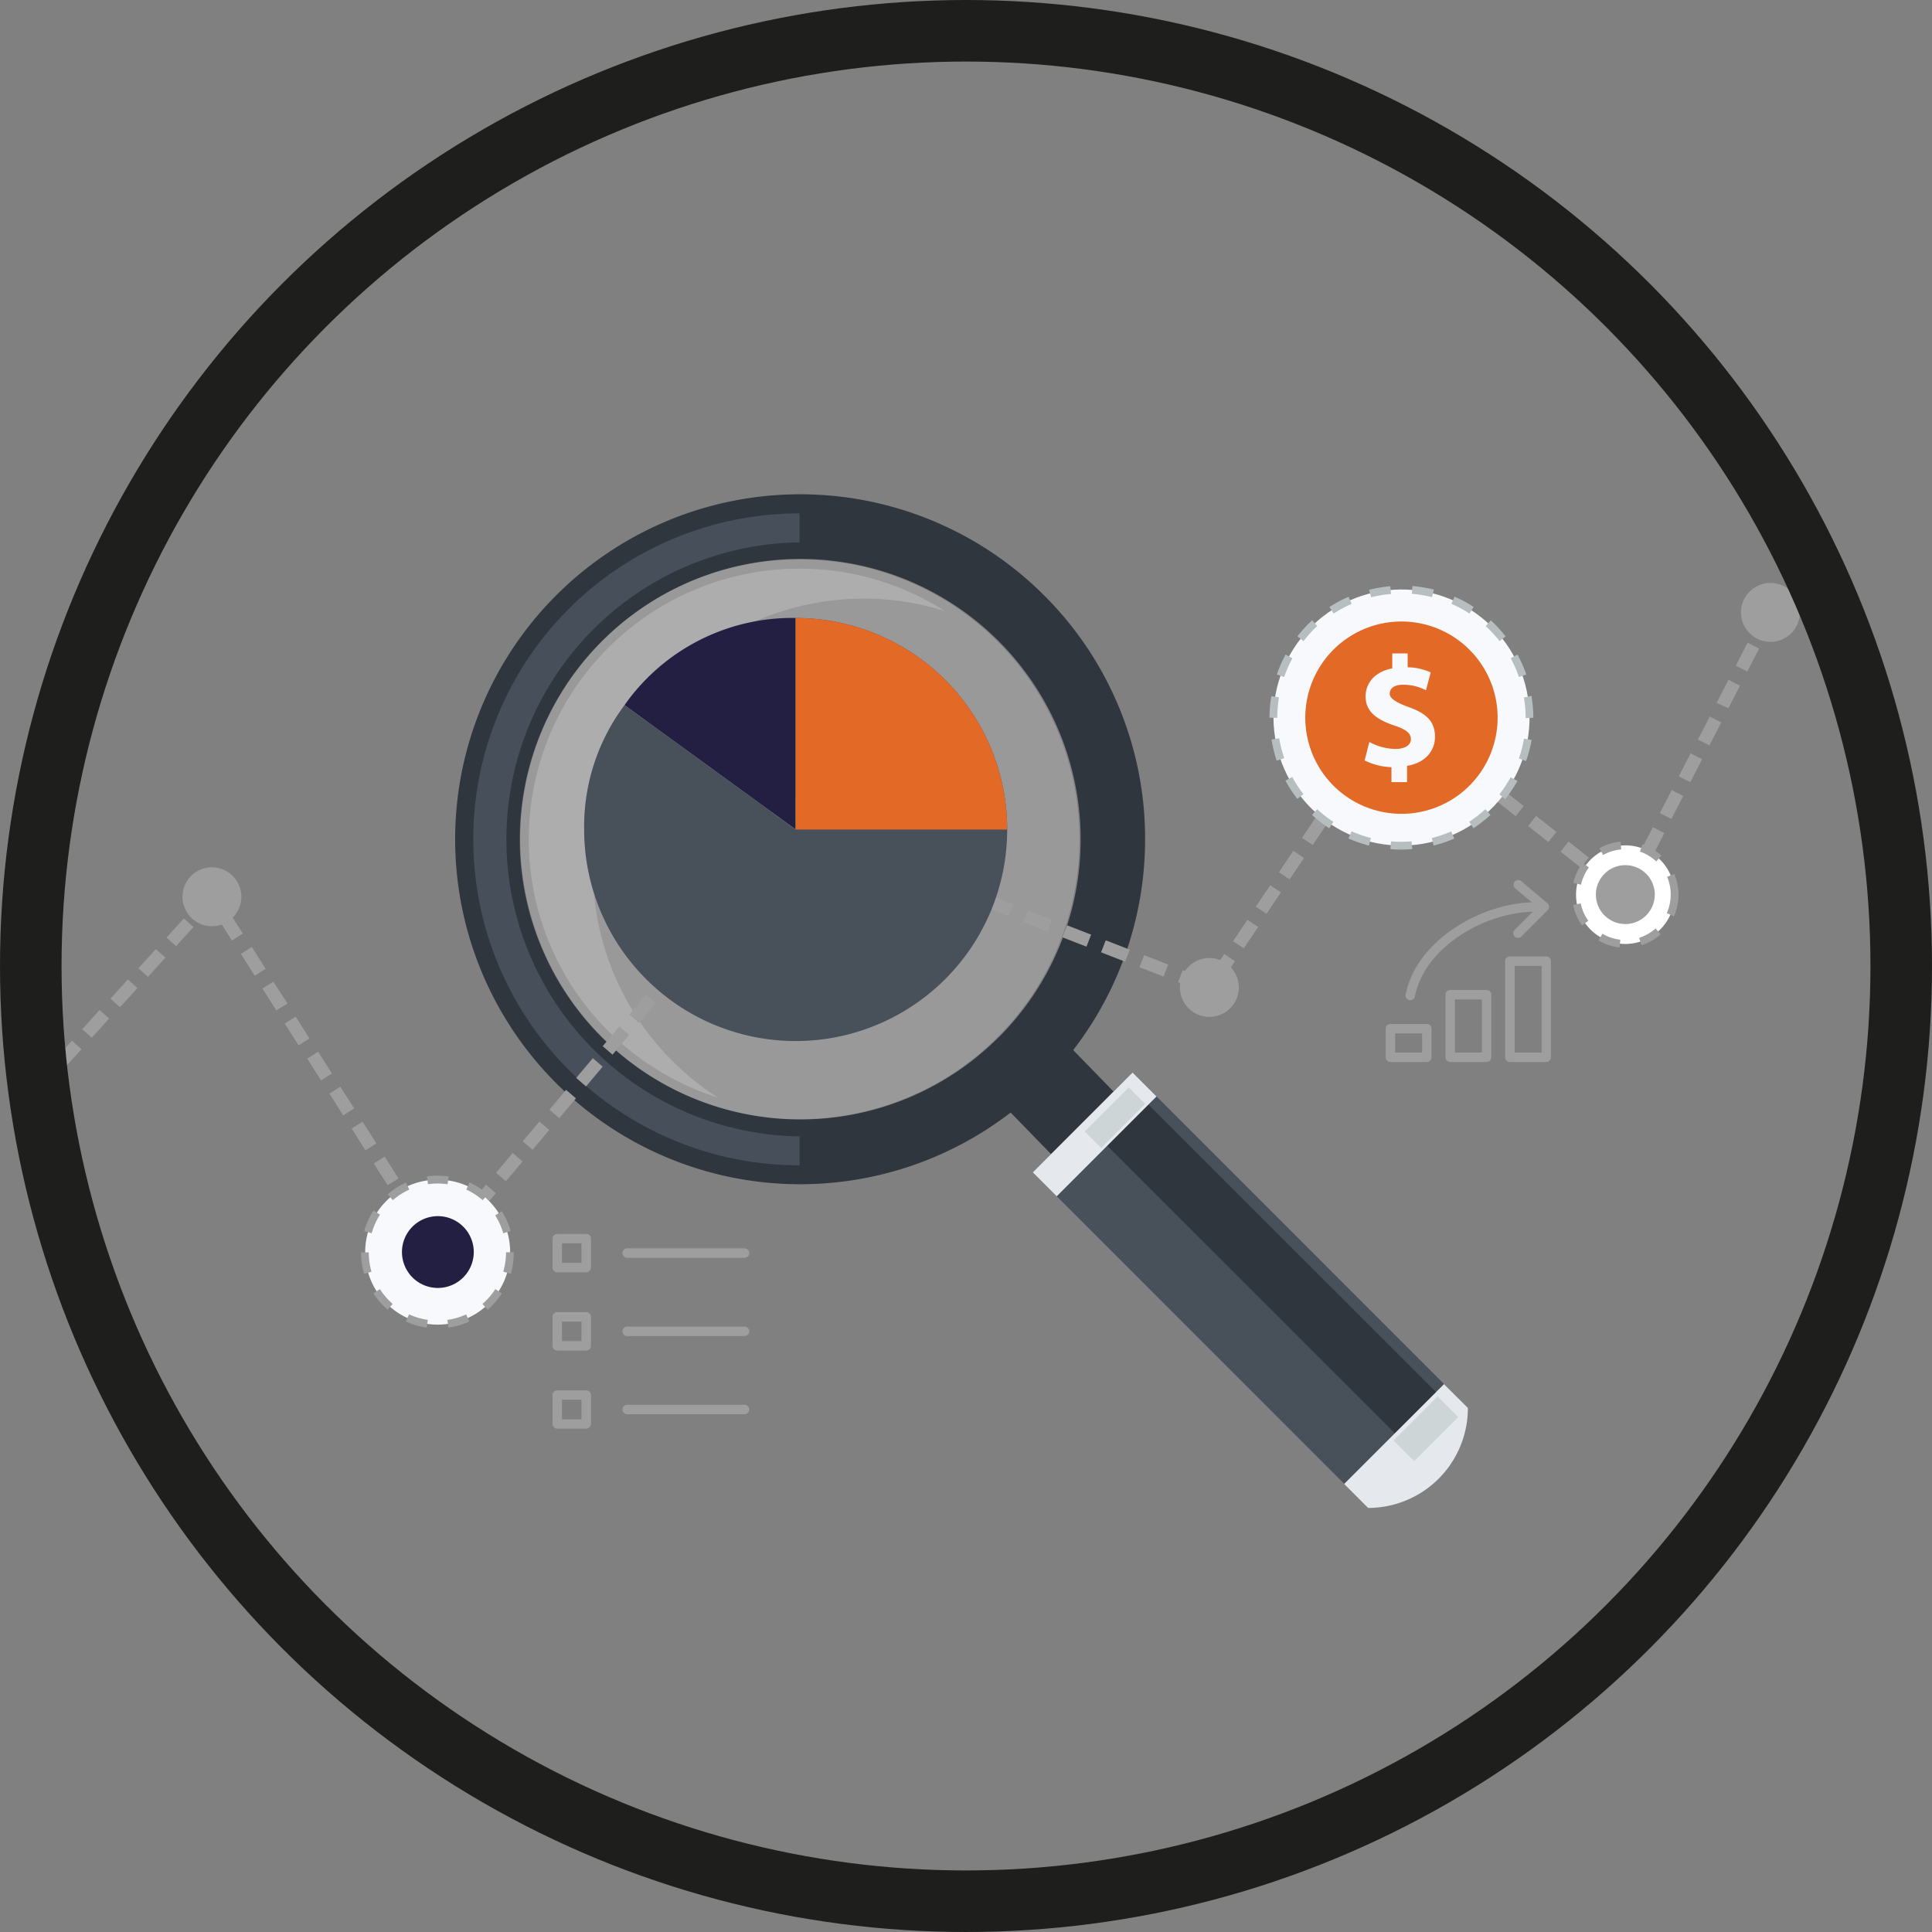 <svg xmlns="http://www.w3.org/2000/svg" viewBox="0 0 376.68 376.68"><rect x="0" y="0" width="376.68" height="376.68" fill="#808080" stroke="none"/><title>Analysis_Vektoren</title><path d="M301.48 207.06h-7.11a.92.92 0 0 1-.92-.92V187.4a.92.92 0 0 1 .92-.92h7.09a.92.92 0 0 1 .92.92v18.74a.92.92 0 0 1-.9.92zm-6.17-1.84h5.26v-16.9h-5.26v16.91zM289.84 207.06h-7.1a.92.92 0 0 1-.92-.92v-12.2a.92.92 0 0 1 .92-.92h7.1a.92.92 0 0 1 .92.92v12.2a.92.92 0 0 1-.92.92zm-6.18-1.84h5.26v-10.36h-5.26v10.36zM278.19 207.06h-7.1a.92.92 0 0 1-.92-.92v-5.58a.92.92 0 0 1 .92-.92h7.1a.92.92 0 0 1 .92.92v5.58a.92.92 0 0 1-.92.92zm-6.18-1.84h5.26v-3.74h-5.26v3.74zM295.96 182.87a.92.92 0 0 1-.65-1.57l4.44-4.45-4.4-3.71a.92.92 0 0 1 1.18-1.4l5.16 4.36a.92.92 0 0 1 .06 1.35l-5.15 5.15a.92.92 0 0 1-.64.27z" fill="#9e9e9e"/><path d="M274.97 195h-.18a.92.92 0 0 1-.73-1.08c2.05-10.62 14.94-18 25.21-18a.92.92 0 0 1 0 1.84c-9.56 0-21.53 6.79-23.41 16.54a.92.92 0 0 1-.89.7zM145.16 245.23h-22.88a.92.92 0 1 1 0-1.84h22.88a.92.92 0 0 1 0 1.84zM114.3 248.06h-5.65a.92.92 0 0 1-.92-.92v-5.65a.92.92 0 0 1 .92-.92h5.65a.92.92 0 0 1 .92.92v5.65a.92.92 0 0 1-.92.92zm-4.74-1.84h3.81v-3.81h-3.8v3.81zM145.16 260.49h-22.88a.92.92 0 1 1 0-1.84h22.88a.92.92 0 1 1 0 1.84zM114.3 263.31h-5.65a.92.92 0 0 1-.92-.92v-5.65a.92.92 0 0 1 .92-.92h5.65a.92.92 0 0 1 .92.92v5.65a.92.92 0 0 1-.92.92zm-4.74-1.84h3.81v-3.81h-3.8v3.81zM145.16 275.73h-22.88a.92.92 0 1 1 0-1.84h22.88a.92.92 0 1 1 0 1.84zM114.3 278.55h-5.65a.92.92 0 0 1-.92-.92V272a.92.92 0 0 1 .92-.92h5.65a.92.92 0 0 1 .92.92v5.64a.92.92 0 0 1-.92.91zm-4.74-1.84h3.81v-3.81h-3.8v3.81z" fill="#9e9e9e"/><path d="M203.49 116a67.26 67.26 0 1 0 19.77 47.62A66.94 66.94 0 0 0 203.49 116zm-8.8 86.25a54.64 54.64 0 1 1 16-38.63 54.45 54.45 0 0 1-16 38.65z" fill="#30363d"/><path d="M117.21 125.14a54.571 54.571 0 1 0 77.35 77 54.571 54.571 0 1 0-77.35-77z" fill="#fff" opacity=".2"/><path d="M131.03 206.8a52.79 52.79 0 0 1 37.2-90.09h.08a52.64 52.64 0 0 1 15.9 2.43 52.37 52.37 0 0 0-28.36-8.27h-.07A52.79 52.79 0 0 0 139.99 214a53.12 53.12 0 0 1-8.96-7.2z" fill="#fff" opacity=".2"/><path d="M155.88 221.55a57.91 57.91 0 0 1 0-115.81v-5.64h-.13a63.55 63.55 0 0 0 .15 127.1v-5.65z" fill="#474f5a"/><path d="M217.72 213.45q-5.34-5.5-10.71-11a8.43 8.43 0 0 0-6-2.52 61.84 61.84 0 0 1-8.71 8.69 8.48 8.48 0 0 0 2.51 6l10.77 11.07c3.47 3.47 7.55 2.29 11-1.21 3.41-3.48 4.59-7.61 1.14-11.03z" fill="#30363d"/><path fill="#48505a" d="M201.362 228.572l19.46-19.46 60.718 60.72-19.46 19.46z"/><path fill="#30363d" d="M211.22 218.735l8.039-8.04 60.73 60.708-8.039 8.041z"/><path fill="#e5e8ec" d="M201.36 228.573l19.456-19.463 4.668 4.667-19.456 19.463z"/><path fill="#cdd5d7" d="M223.28 215.22l-8.59 8.59-3.21-3.21 8.59-8.59 3.21 3.21z"/><path d="M286.19 274.51A19.46 19.46 0 0 1 266.74 294l-4.66-4.67 19.46-19.45z" fill="#e5e8ec"/><path fill="#cdd5d7" d="M271.705 280.863l8.594-8.589 4.015 4.018-8.594 8.588z"/><path d="M84.37 244l-2.16-3.41 1.28-.81 2.16 3.41zm3.77-2l-1.16-1 2.6-3.09 1.16 1zm-8.09-4.74l-2.16-3.41 1.28-.85 2.2 3.4zm13.32-1.48l-1.16-1 2.6-3.09 1.16 1zm-17.63-5.39L73.56 227l1.28-.81 2.17 3.41zm22.84-.79l-1.16-1 2.6-3.09 1.16 1zm-27.17-6l-2.16-3.41 1.28-.81 2.16 3.41zm32.37-.14l-1.16-1 2.6-3.09 1.16 1zm5.21-6.17l-1.16-1 2.6-3.09 1.16 1zm-41.91-.51l-2.16-3.41 1.28-.81 2.17 3.39zm47.12-5.67l-1.16-1 2.6-3.09 1.16 1zm-51.45-1.15l-2.16-3.41 1.28-.81 2.16 3.41zm-50.29-2.36l-1.12-1 2.72-3 1.12 1zm106.91-2.68l-1.16-1 2.6-3.09 1.16 1zm-61-1.8l-2.16-3.41 1.28-.81 2.16 3.41zm-40.51-1.5l-1.12-1 2.72-3 1.12 1zm106.7-2.88l-1.16-1 2.6-3.09 1.16 1zm-70.53-2.44l-2.17-3.41 1.28-.81 2.23 3.42zm-30.66-.63l-1.12-1 2.72-3 1.12 1zm210.72-3l-3.76-1.46.55-1.41 3.76 1.46zm-104.25-.07l-1.16-1 2.6-3.09 1.16 1zm108-1.7l-1.26-.84 2.25-3.35 1.26.84zm-11.27-1.15l-3.76-1.46.55-1.41 3.76 1.46zm-197.75 0l-1.12-1 2.72-3 1.12 1zm21-.21l-2.16-3.41 1.28-.81 2.16 3.41zm169.26-2.69l-3.76-1.46.55-1.41 3.76 1.46zm-84-.4l-1.16-1 2.6-3.09 1.16 1zm107.28-2.24l-1.26-.84 2.25-3.35 1.26.84zm-30.82-.29l-3.76-1.46.55-1.41 3.76 1.46zm-177.25-.15l-1.12-1 2.72-3 1.12 1zm11.08-1.09l-2.16-3.41 1.28-.81 2.16 3.41zM203.95 181l-3.76-1.46.55-1.41 3.76 1.46zm-63.72-.73l-1.16-1 2.6-3.09 1.16 1zm56.14-2.27l-3.76-1.46.55-1.41 3.76 1.46zm-156.7-.23l-1.12-1 2.88-3.16.94 1.39-.52.33zm207.13-.3l-1.26-.84 2.25-3.35 1.26.84zm-57.91-2.34l-3.76-1.46.55-1.41 3.76 1.46zm-43.45-1.06l-1.16-1 2.6-3.09 1.16 1zm169-.61l-3.17-2.5.94-1.19 3.17 2.5zm3.81-.06l-1.35-.69 1.85-3.59 1.35.69zm-136.88-1.19l-3.76-1.46.55-1.41 3.76 1.46zm69.93-1.45l-1.26-.84 2.25-3.35 1.26.84zm-77.46-1.47l-3.76-1.46.55-1.41 3.76 1.46zm134.29-.83l-3.17-2.5.94-1.19 3.17 2.5zm-157.47-.56l-1.16-1 2.6-3.09 1.16 1zm15.66-1.53l-3.76-1.46.55-1.41 3.76 1.46zm155.66-.14l-1.35-.69 1.85-3.59 1.35.69zm-66.17-2.17l-1.26-.84 2.25-3.35 1.26.84zm46-.59l-3.17-2.5.94-1.19 3.17 2.5zm-143 0l-3.8-1.47.55-1.41 3.81 1.41zM325.65 159l-1.35-.69 1.85-3.59 1.35.69zm-30.22-.58l-3.17-2.5.94-1.19 3.17 2.5zm-35.15-1.11l-1.26-.84 2.25-3.35 1.26.84zm28.81-3.88l-3.17-2.5.94-1.19 3.17 2.5zm40.25-1.6l-1.35-.69 1.85-3.59 1.35.69zm-64.56-1.22l-1.26-.84 2.25-3.35 1.26.84zm18-2.18l-3.17-2.5.94-1.19 3.17 2.5zm50.29-3.78l-1.35-.69 1.85-3.59 1.35.69zm-63.76-.75l-1.26-.84 2.25-3.35 1.26.84zm7.13-.47l-3.17-2.5.94-1.19 3.17 2.5zm60.32-6l-1.39-.63 1.85-3.59 1.35.69zm3.69-7.18l-1.35-.69 1.85-3.59 1.35.69zm3.69-7.18l-1.35-.69 1.74-3.39 1.35.69z" fill="#9e9e9e" stroke="#9e9e9e" stroke-miterlimit="10"/><path d="M99.46 244.11A14.13 14.13 0 1 1 85.37 230a14.12 14.12 0 0 1 14.09 14.11z" fill="#f8f9fd"/><path d="M87.44 258.84l-.21-1.5a13.31 13.31 0 0 0 3.65-1.07l.63 1.38a14.83 14.83 0 0 1-4.07 1.19zm-4.24 0a14.71 14.71 0 0 1-4.07-1.2l.63-1.38a13.22 13.22 0 0 0 3.65 1.07zm11.87-3.48l-1-1.14a13.45 13.45 0 0 0 2.5-2.88l1.27.82a15 15 0 0 1-2.76 3.2zm-19.5 0a15 15 0 0 1-2.77-3.2l1.27-.82a13.47 13.47 0 0 0 2.49 2.88zm24-7l-1.45-.43a13.4 13.4 0 0 0 .54-3.77h1.51a14.92 14.92 0 0 1-.55 4.14zm-28.58 0a14.86 14.86 0 0 1-.6-4.18h1.51a13.39 13.39 0 0 0 .53 3.77zm27.13-7.92a13.27 13.27 0 0 0-1.57-3.47l1.27-.82a14.79 14.79 0 0 1 1.75 3.86zm-25.67 0l-1.45-.43a14.88 14.88 0 0 1 1.82-4.01l1.27.82a13.3 13.3 0 0 0-1.59 3.5zM94.11 234a13.36 13.36 0 0 0-3.2-2.07l.63-1.38a14.87 14.87 0 0 1 3.56 2.3zm-17.52 0l-1-1.15a14.91 14.91 0 0 1 3.57-2.29l.63 1.38a13.39 13.39 0 0 0-3.2 2.06zm10.67-3.11a14.11 14.11 0 0 0-1.95-.14 13.47 13.47 0 0 0-1.86.13l-.21-1.5a10.49 10.49 0 0 1 2.09-.15 14.88 14.88 0 0 1 2.14.15z" fill="#9e9e9e"/><path d="M92.37 244.11a7 7 0 1 1-7-7 7 7 0 0 1 7 7z" fill="#221f42"/><path d="M47.06 174.82a5.74 5.74 0 1 1-5.74-5.72 5.74 5.74 0 0 1 5.74 5.72z" fill="#9e9e9e"/><path d="M160.98 161.27a5.73 5.73 0 1 1-5.73-5.73 5.73 5.73 0 0 1 5.73 5.73z" fill="#b7bec0"/><path d="M241.53 192.52a5.74 5.74 0 1 1-5.74-5.74 5.74 5.74 0 0 1 5.74 5.74z" fill="#9e9e9e"/><path d="M277.51 138.84a5.74 5.74 0 1 1-5.74-5.74 5.74 5.74 0 0 1 5.74 5.74z" fill="#b7bec0"/><path d="M326.5 174.43a9.61 9.61 0 1 1-9.62-9.61 9.6 9.6 0 0 1 9.62 9.61z" fill="#fff"/><path d="M315.75 184.72a10.27 10.27 0 0 1-4.1-1.36l.77-1.31a8.77 8.77 0 0 0 3.5 1.16zm4.3-.43l-.46-1.44a8.79 8.79 0 0 0 3.2-1.83l1 1.13a10.3 10.3 0 0 1-3.74 2.14zm-11.6-3.85a10.24 10.24 0 0 1-1.73-4l1.48-.3a8.74 8.74 0 0 0 1.47 3.38zm17.9-1.79l-1.38-.62a8.9 8.9 0 0 0 .07-7.07l1.39-.59a10.41 10.41 0 0 1-.06 8.28zm-18.11-6.17l-1.48-.33a10.24 10.24 0 0 1 1.81-3.93l1.21.91a8.77 8.77 0 0 0-1.53 3.36zm14.67-4.54a8.79 8.79 0 0 0-3.17-1.9l.49-1.43a10.28 10.28 0 0 1 3.71 2.22zm-10.34-1.24l-.74-1.32a10.23 10.23 0 0 1 4.13-1.28l.13 1.51a8.72 8.72 0 0 0-3.52 1.09zM350.92 119.4a5.74 5.74 0 1 1-5.74-5.74 5.73 5.73 0 0 1 5.74 5.74z" fill="#9e9e9e"/><path d="M155.13 161.73l-33.37-24.25a40 40 0 0 1 33.37-17v41.24z" fill="#221f42"/><path d="M155.13 161.73v-41.24a41.24 41.24 0 1 1-41.24 41.24 39.54 39.54 0 0 1 7.87-24.25z" fill="#48505a"/><path d="M155.13 161.73h41.24a41.24 41.24 0 0 0-41.24-41.24v41.24z" fill="#e36927"/><circle cx="273.87" cy="139.92" r="24.96" transform="rotate(-9.35 273.42 143.678)" fill="#f8f9fd"/><path d="M273.21 165.64c-.71 0-1.42 0-2.13-.09l.13-1.51a24.14 24.14 0 0 0 4 0l.13 1.51q-1.07.09-2.13.09zm6.31-.78l-.37-1.47a24.16 24.16 0 0 0 3.78-1.29l.61 1.39a25.73 25.73 0 0 1-4.02 1.37zm-12.62 0a25.78 25.78 0 0 1-4-1.39l.61-1.39a24.32 24.32 0 0 0 3.78 1.3zm20.38-3.37l-.83-1.27a24.11 24.11 0 0 0 3.15-2.45l1 1.11a25.66 25.66 0 0 1-3.33 2.6zm-28.12 0a25.89 25.89 0 0 1-3.35-2.61l1-1.11a24.42 24.42 0 0 0 3.15 2.46zm34.36-5.68l-1.19-.93a24.59 24.59 0 0 0 2.19-3.34l1.33.72a26.07 26.07 0 0 1-2.34 3.49zm-40.58-.05a25.73 25.73 0 0 1-2.32-3.55l1.33-.72a24.19 24.19 0 0 0 2.18 3.34zm44.62-7.38l-1.43-.5a24.31 24.31 0 0 0 1-3.87l1.49.25a25.67 25.67 0 0 1-1.07 4.06zm-48.65-.07a25.78 25.78 0 0 1-1-4.12l1.49-.25a24.46 24.46 0 0 0 1 3.87zm48.54-8.31a24.57 24.57 0 0 0-.33-4l1.48-.34v.09a25.89 25.89 0 0 1 .35 4.2zm-49.93-.07a25.58 25.58 0 0 1 .35-4.21l1.49.25a24.21 24.21 0 0 0-.33 4zm2.85-7.93l-1.43-.49a26 26 0 0 1 1.71-3.89l1.33.72a24.38 24.38 0 0 0-1.61 3.66zm45.78 0a24 24 0 0 0-1.61-3.66l1.33-.72a25.6 25.6 0 0 1 1.71 3.89zm-42-7l-1.19-.93a25.75 25.75 0 0 1 2.87-3.13l1 1.11a24.44 24.44 0 0 0-2.69 2.95zm38.22 0a24.2 24.2 0 0 0-2.71-2.93l1-1.12a25.79 25.79 0 0 1 2.88 3.12zm-32.34-5.38l-.83-1.27a25.48 25.48 0 0 1 3.73-2l.61 1.39a23.84 23.84 0 0 0-3.55 1.91zm26.47 0a24.48 24.48 0 0 0-3.52-1.9l.61-1.39a25.78 25.78 0 0 1 3.73 2zm-19.18-3.19l-.4-1.43q1.05-.27 2.15-.45t2-.25l.13 1.51q-1 .08-1.92.24t-1.99.4zm11.88 0a24.3 24.3 0 0 0-3.94-.66l.12-1.51a25.58 25.58 0 0 1 4.19.7z" fill="#b7bec0"/><path d="M291.74 136.87a18.75 18.75 0 1 1-21.54-15.45 18.76 18.76 0 0 1 21.54 15.45z" fill="#e36927"/><path d="M271.29 152.5v-2.92a12.84 12.84 0 0 1-5.23-1.32l.92-3.6a10.83 10.83 0 0 0 5.1 1.36c1.79 0 3-.71 3-1.91s-1-1.91-3.29-2.68c-3.29-1.11-5.54-2.65-5.54-5.63 0-2.74 1.92-4.87 5.2-5.48v-2.92h3v2.7a11.18 11.18 0 0 1 4.49 1l-.92 3.48a9.58 9.58 0 0 0-4.43-1.08c-2 0-2.64.89-2.64 1.75s1.08 1.66 3.72 2.62c3.66 1.29 5.11 3 5.11 5.78s-1.91 5.08-5.45 5.67v3.17h-3z" fill="#f8f9fd"/><path d="M322.63 174.42a5.74 5.74 0 1 1-5.74-5.74 5.73 5.73 0 0 1 5.74 5.74z" fill="#9e9e9e"/><circle cx="188.34" cy="188.34" r="182.34" fill="none" stroke="#1e1f1d" stroke-miterlimit="10" stroke-width="12"/></svg>